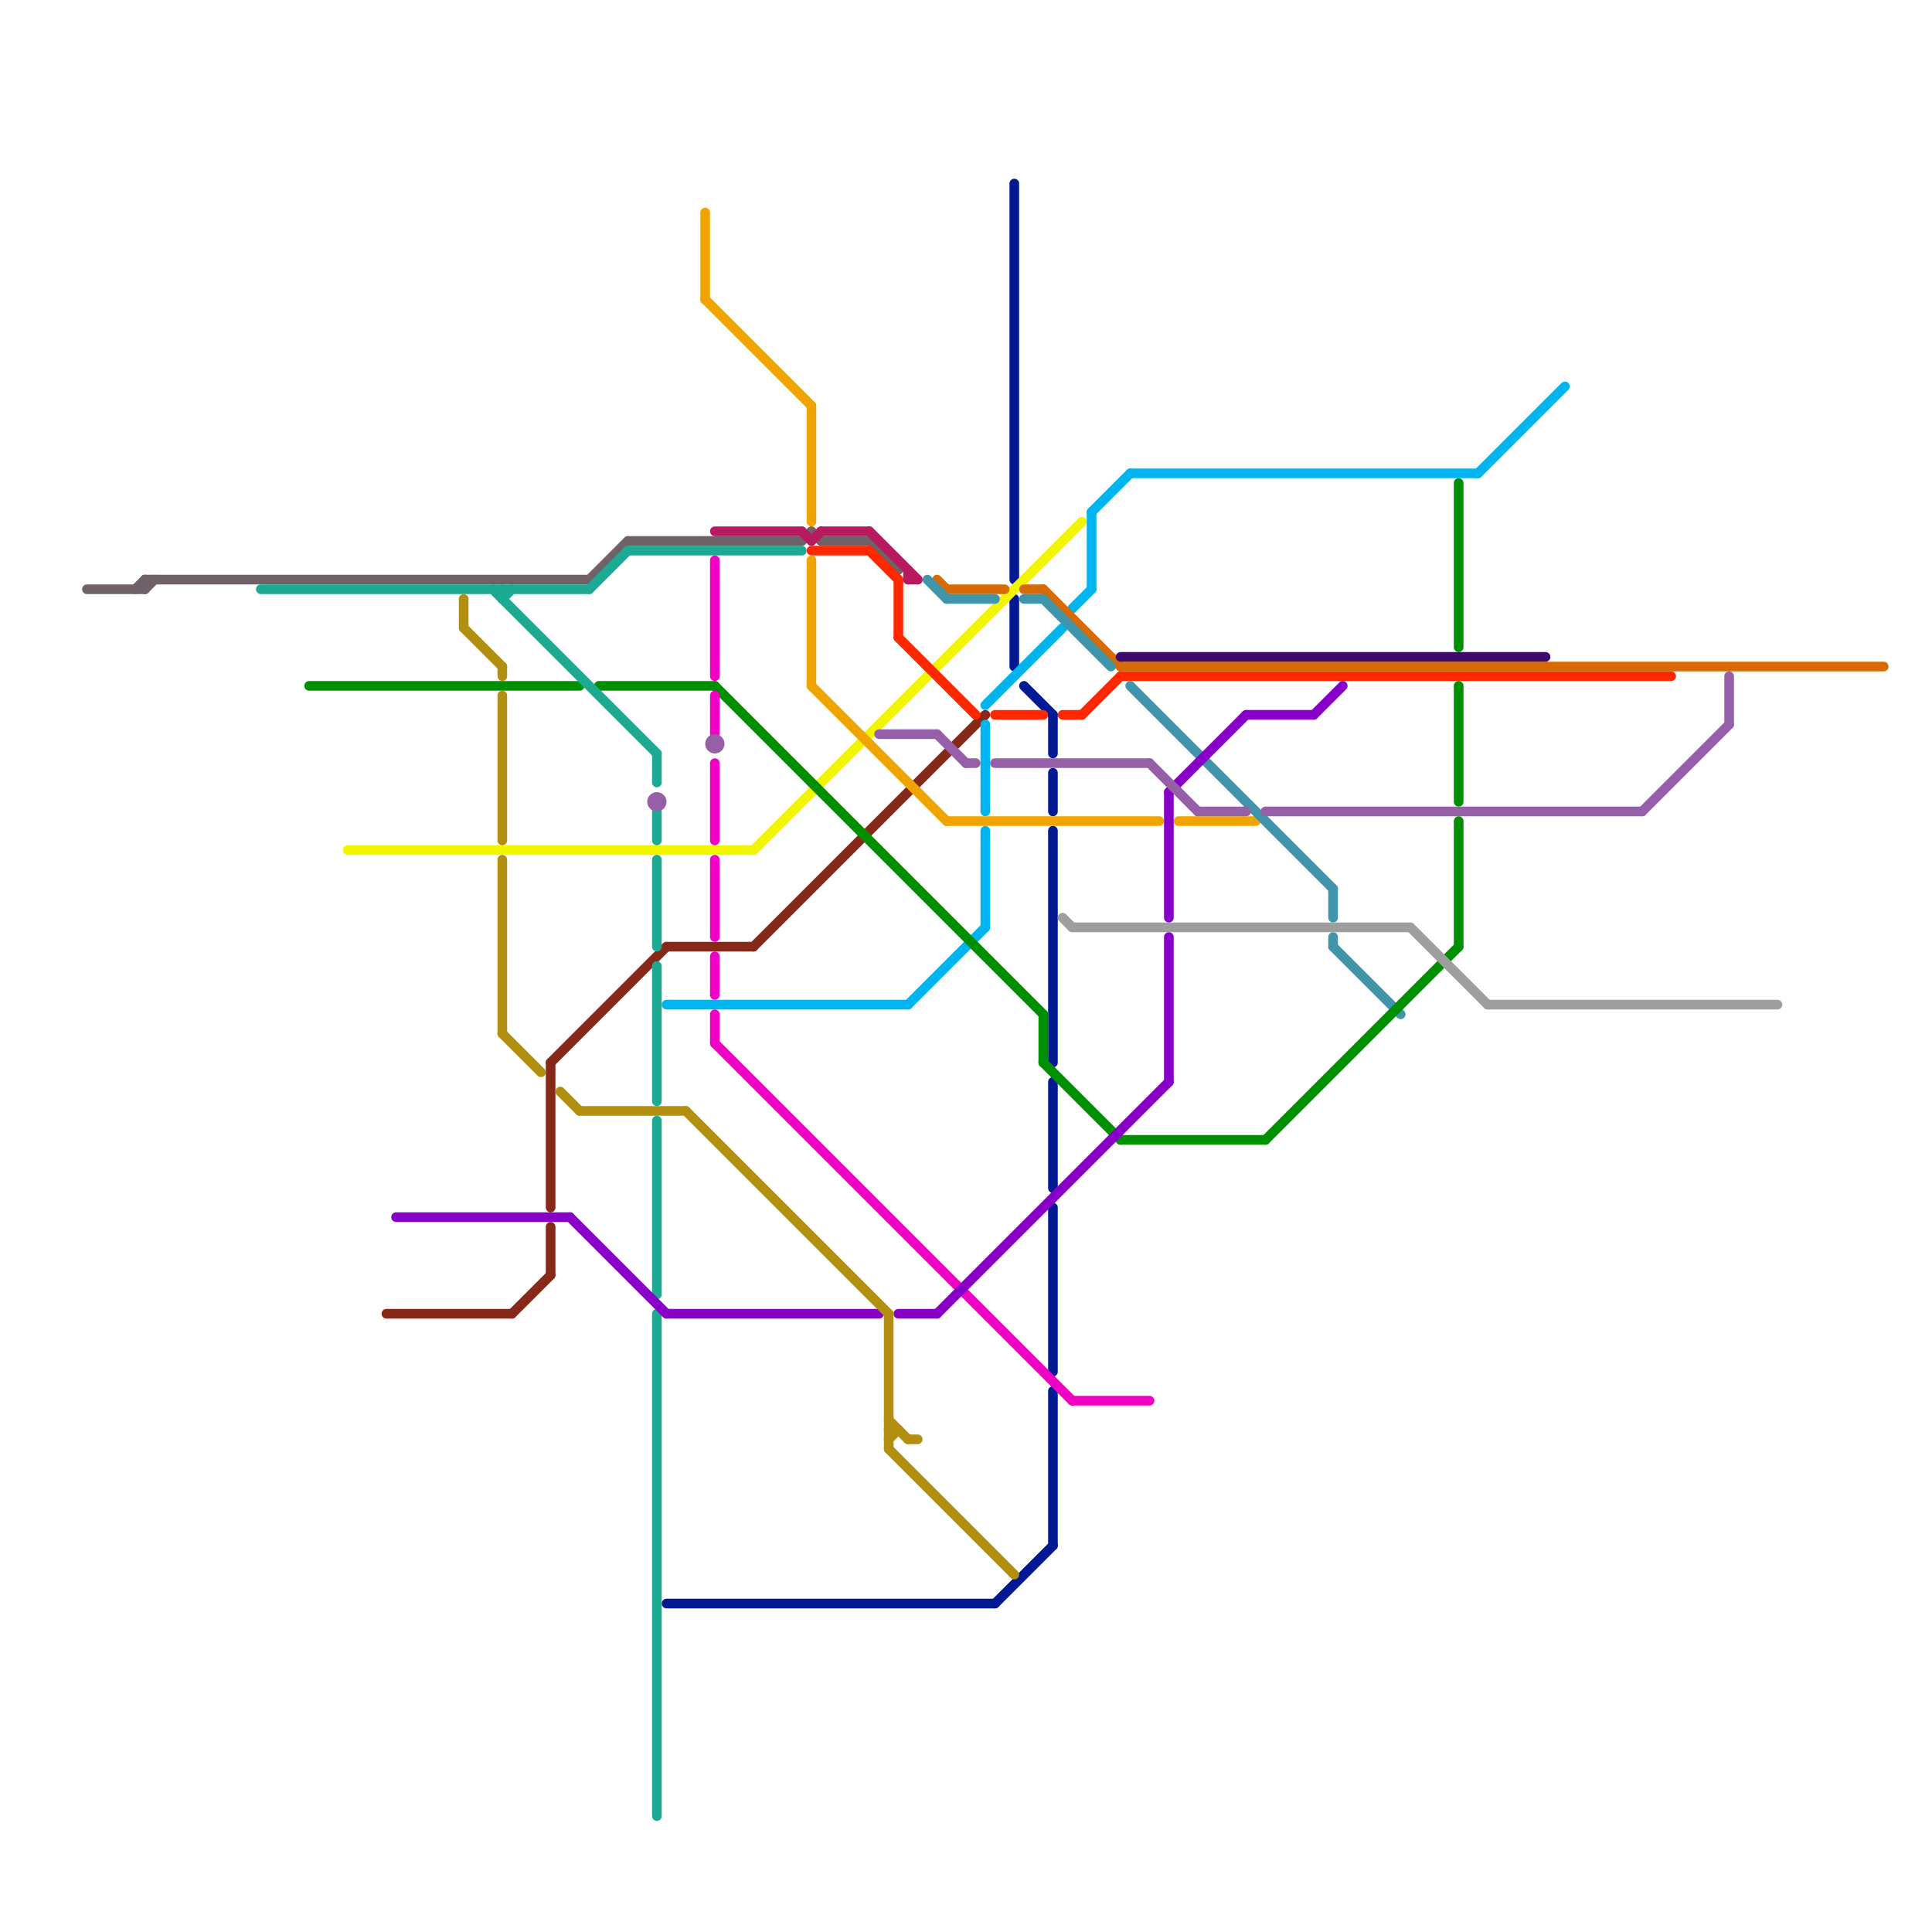 
<svg version="1.1" xmlns="http://www.w3.org/2000/svg" viewBox="0 0 200 200">
<style>text { font: 1px Helvetica; font-weight: 600; white-space: pre; dominant-baseline: central; } line { stroke-width: 1; fill: none; stroke-linecap: round; stroke-linejoin: round; } .c0 { stroke: #706168 } .c1 { stroke: #862919 } .c2 { stroke: #011993 } .c3 { stroke: #f1f500 } .c4 { stroke: #00b4f0 } .c5 { stroke: #ff2600 } .c6 { stroke: #f0a400 } .c7 { stroke: #b71a5e } .c8 { stroke: #d76a04 } .c9 { stroke: #4195aa } .c10 { stroke: #008f00 } .c11 { stroke: #1daa93 } .c12 { stroke: #f000c4 } .c13 { stroke: #8800c7 } .c14 { stroke: #b28f10 } .c15 { stroke: #3f0b6b } .c16 { stroke: #9e9e9e } .c17 { stroke: #9660a9 } .w1 { stroke-width: 1; }</style><defs><g id="csm-706168"><circle r="0.4" fill="#706168"/><circle r="0.2" fill="#fff"/></g><g id="csm-008f00"><circle r="0.4" fill="#008f00"/><circle r="0.2" fill="#fff"/></g><g id="csm-f1f500"><circle r="0.4" fill="#f1f500"/><circle r="0.2" fill="#fff"/></g><g id="csm-862919"><circle r="0.4" fill="#862919"/><circle r="0.2" fill="#fff"/></g><g id="csm-8800c7"><circle r="0.4" fill="#8800c7"/><circle r="0.2" fill="#fff"/></g><g id="csm-b28f10"><circle r="0.4" fill="#b28f10"/><circle r="0.2" fill="#fff"/></g><g id="csm-1daa93"><circle r="0.4" fill="#1daa93"/><circle r="0.2" fill="#fff"/></g><g id="csm-f0a400"><circle r="0.4" fill="#f0a400"/><circle r="0.2" fill="#fff"/></g><g id="csm-f000c4"><circle r="0.4" fill="#f000c4"/><circle r="0.2" fill="#fff"/></g><g id="csm-00b4f0"><circle r="0.4" fill="#00b4f0"/><circle r="0.2" fill="#fff"/></g><g id="csm-011993"><circle r="0.4" fill="#011993"/><circle r="0.2" fill="#fff"/></g><g id="csm-ff2600"><circle r="0.4" fill="#ff2600"/><circle r="0.2" fill="#fff"/></g><g id="csm-9660a9"><circle r="0.4" fill="#9660a9"/><circle r="0.2" fill="#fff"/></g><g id="csm-9e9e9e"><circle r="0.4" fill="#9e9e9e"/><circle r="0.2" fill="#fff"/></g><g id="csm-d76a04"><circle r="0.4" fill="#d76a04"/><circle r="0.2" fill="#fff"/></g></defs><line class="c0 " x1="85" y1="56" x2="90" y2="56"/><line class="c0 " x1="9" y1="61" x2="15" y2="61"/><line class="c0 " x1="83" y1="56" x2="84" y2="55"/><line class="c0 " x1="65" y1="56" x2="83" y2="56"/><line class="c0 " x1="61" y1="60" x2="65" y2="56"/><line class="c0 " x1="15" y1="60" x2="61" y2="60"/><line class="c0 " x1="15" y1="60" x2="15" y2="61"/><line class="c0 " x1="15" y1="61" x2="16" y2="60"/><line class="c0 " x1="14" y1="61" x2="15" y2="60"/><line class="c0 " x1="90" y1="56" x2="93" y2="59"/><line class="c0 " x1="84" y1="55" x2="85" y2="56"/><line class="c1 " x1="57" y1="110" x2="69" y2="98"/><line class="c1 " x1="78" y1="98" x2="102" y2="74"/><line class="c1 " x1="40" y1="136" x2="53" y2="136"/><line class="c1 " x1="53" y1="136" x2="57" y2="132"/><line class="c1 " x1="57" y1="110" x2="57" y2="125"/><line class="c1 " x1="69" y1="98" x2="78" y2="98"/><line class="c1 " x1="57" y1="127" x2="57" y2="132"/><line class="c2 " x1="109" y1="86" x2="109" y2="110"/><line class="c2 " x1="106" y1="71" x2="109" y2="74"/><line class="c2 " x1="109" y1="112" x2="109" y2="123"/><line class="c2 " x1="103" y1="166" x2="109" y2="160"/><line class="c2 " x1="105" y1="62" x2="105" y2="69"/><line class="c2 " x1="109" y1="80" x2="109" y2="84"/><line class="c2 " x1="109" y1="125" x2="109" y2="142"/><line class="c2 " x1="69" y1="166" x2="103" y2="166"/><line class="c2 " x1="109" y1="144" x2="109" y2="160"/><line class="c2 " x1="105" y1="19" x2="105" y2="60"/><line class="c2 " x1="109" y1="74" x2="109" y2="78"/><line class="c3 " x1="78" y1="88" x2="112" y2="54"/><line class="c3 " x1="36" y1="88" x2="78" y2="88"/><line class="c4 " x1="113" y1="53" x2="117" y2="49"/><line class="c4 " x1="102" y1="75" x2="102" y2="84"/><line class="c4 " x1="117" y1="49" x2="153" y2="49"/><line class="c4 " x1="111" y1="63" x2="113" y2="61"/><line class="c4 " x1="102" y1="86" x2="102" y2="96"/><line class="c4 " x1="153" y1="49" x2="162" y2="40"/><line class="c4 " x1="69" y1="104" x2="94" y2="104"/><line class="c4 " x1="102" y1="73" x2="110" y2="65"/><line class="c4 " x1="94" y1="104" x2="102" y2="96"/><line class="c4 " x1="113" y1="53" x2="113" y2="61"/><line class="c5 " x1="84" y1="57" x2="90" y2="57"/><line class="c5 " x1="103" y1="74" x2="108" y2="74"/><line class="c5 " x1="110" y1="74" x2="112" y2="74"/><line class="c5 " x1="112" y1="74" x2="116" y2="70"/><line class="c5 " x1="93" y1="60" x2="93" y2="66"/><line class="c5 " x1="90" y1="57" x2="93" y2="60"/><line class="c5 " x1="93" y1="66" x2="101" y2="74"/><line class="c5 " x1="116" y1="70" x2="173" y2="70"/><line class="c6 " x1="84" y1="58" x2="84" y2="71"/><line class="c6 " x1="98" y1="85" x2="120" y2="85"/><line class="c6 " x1="122" y1="85" x2="130" y2="85"/><line class="c6 " x1="84" y1="42" x2="84" y2="54"/><line class="c6 " x1="84" y1="71" x2="98" y2="85"/><line class="c6 " x1="73" y1="22" x2="73" y2="31"/><line class="c6 " x1="73" y1="31" x2="84" y2="42"/><line class="c7 " x1="84" y1="56" x2="85" y2="55"/><line class="c7 " x1="94" y1="59" x2="94" y2="60"/><line class="c7 " x1="83" y1="55" x2="84" y2="56"/><line class="c7 " x1="74" y1="55" x2="83" y2="55"/><line class="c7 " x1="90" y1="55" x2="95" y2="60"/><line class="c7 " x1="85" y1="55" x2="90" y2="55"/><line class="c7 " x1="94" y1="60" x2="95" y2="60"/><line class="c8 " x1="116" y1="69" x2="195" y2="69"/><line class="c8 " x1="106" y1="61" x2="108" y2="61"/><line class="c8 " x1="108" y1="61" x2="116" y2="69"/><line class="c8 " x1="98" y1="61" x2="104" y2="61"/><line class="c8 " x1="97" y1="60" x2="98" y2="61"/><line class="c9 " x1="117" y1="71" x2="138" y2="92"/><line class="c9 " x1="98" y1="62" x2="103" y2="62"/><line class="c9 " x1="108" y1="62" x2="115" y2="69"/><line class="c9 " x1="138" y1="97" x2="138" y2="98"/><line class="c9 " x1="138" y1="98" x2="145" y2="105"/><line class="c9 " x1="106" y1="62" x2="108" y2="62"/><line class="c9 " x1="96" y1="60" x2="98" y2="62"/><line class="c9 " x1="138" y1="92" x2="138" y2="95"/><line class="c10 " x1="32" y1="71" x2="60" y2="71"/><line class="c10 " x1="116" y1="118" x2="131" y2="118"/><line class="c10 " x1="62" y1="71" x2="74" y2="71"/><line class="c10 " x1="108" y1="105" x2="108" y2="110"/><line class="c10 " x1="151" y1="71" x2="151" y2="83"/><line class="c10 " x1="151" y1="85" x2="151" y2="98"/><line class="c10 " x1="108" y1="110" x2="116" y2="118"/><line class="c10 " x1="131" y1="118" x2="151" y2="98"/><line class="c10 " x1="151" y1="50" x2="151" y2="67"/><line class="c10 " x1="74" y1="71" x2="108" y2="105"/><line class="c11 " x1="68" y1="78" x2="68" y2="81"/><line class="c11 " x1="68" y1="89" x2="68" y2="98"/><line class="c11 " x1="68" y1="84" x2="68" y2="87"/><line class="c11 " x1="68" y1="136" x2="68" y2="188"/><line class="c11 " x1="51" y1="61" x2="68" y2="78"/><line class="c11 " x1="68" y1="116" x2="68" y2="134"/><line class="c11 " x1="61" y1="61" x2="65" y2="57"/><line class="c11 " x1="65" y1="57" x2="83" y2="57"/><line class="c11 " x1="68" y1="100" x2="68" y2="114"/><line class="c11 " x1="52" y1="62" x2="53" y2="61"/><line class="c11 " x1="52" y1="61" x2="52" y2="62"/><line class="c11 " x1="27" y1="61" x2="61" y2="61"/><line class="c12 " x1="74" y1="105" x2="74" y2="108"/><line class="c12 " x1="74" y1="89" x2="74" y2="97"/><line class="c12 " x1="74" y1="108" x2="111" y2="145"/><line class="c12 " x1="74" y1="99" x2="74" y2="103"/><line class="c12 " x1="74" y1="72" x2="74" y2="76"/><line class="c12 " x1="111" y1="145" x2="119" y2="145"/><line class="c12 " x1="74" y1="58" x2="74" y2="70"/><line class="c12 " x1="74" y1="79" x2="74" y2="87"/><line class="c13 " x1="41" y1="126" x2="59" y2="126"/><line class="c13 " x1="59" y1="126" x2="69" y2="136"/><line class="c13 " x1="93" y1="136" x2="97" y2="136"/><line class="c13 " x1="121" y1="97" x2="121" y2="112"/><line class="c13 " x1="136" y1="74" x2="139" y2="71"/><line class="c13 " x1="121" y1="82" x2="129" y2="74"/><line class="c13 " x1="121" y1="82" x2="121" y2="95"/><line class="c13 " x1="97" y1="136" x2="121" y2="112"/><line class="c13 " x1="69" y1="136" x2="91" y2="136"/><line class="c13 " x1="129" y1="74" x2="136" y2="74"/><line class="c14 " x1="52" y1="107" x2="56" y2="111"/><line class="c14 " x1="92" y1="149" x2="93" y2="148"/><line class="c14 " x1="52" y1="89" x2="52" y2="107"/><line class="c14 " x1="92" y1="136" x2="92" y2="150"/><line class="c14 " x1="52" y1="69" x2="52" y2="70"/><line class="c14 " x1="52" y1="72" x2="52" y2="87"/><line class="c14 " x1="48" y1="62" x2="48" y2="65"/><line class="c14 " x1="92" y1="147" x2="94" y2="149"/><line class="c14 " x1="94" y1="149" x2="95" y2="149"/><line class="c14 " x1="48" y1="65" x2="52" y2="69"/><line class="c14 " x1="58" y1="113" x2="60" y2="115"/><line class="c14 " x1="92" y1="150" x2="105" y2="163"/><line class="c14 " x1="60" y1="115" x2="71" y2="115"/><line class="c14 " x1="92" y1="148" x2="93" y2="148"/><line class="c14 " x1="71" y1="115" x2="92" y2="136"/><line class="c15 " x1="116" y1="68" x2="160" y2="68"/><line class="c16 " x1="110" y1="95" x2="111" y2="96"/><line class="c16 " x1="146" y1="96" x2="154" y2="104"/><line class="c16 " x1="111" y1="96" x2="146" y2="96"/><line class="c16 " x1="154" y1="104" x2="184" y2="104"/><line class="c17 " x1="131" y1="84" x2="170" y2="84"/><line class="c17 " x1="124" y1="84" x2="129" y2="84"/><line class="c17 " x1="170" y1="84" x2="179" y2="75"/><line class="c17 " x1="103" y1="79" x2="119" y2="79"/><line class="c17 " x1="97" y1="76" x2="100" y2="79"/><line class="c17 " x1="91" y1="76" x2="97" y2="76"/><line class="c17 " x1="119" y1="79" x2="124" y2="84"/><line class="c17 " x1="100" y1="79" x2="101" y2="79"/><line class="c17 " x1="179" y1="70" x2="179" y2="75"/><circle cx="68" cy="83" r="1" fill="#9660a9" /><circle cx="74" cy="77" r="1" fill="#9660a9" />
</svg>
